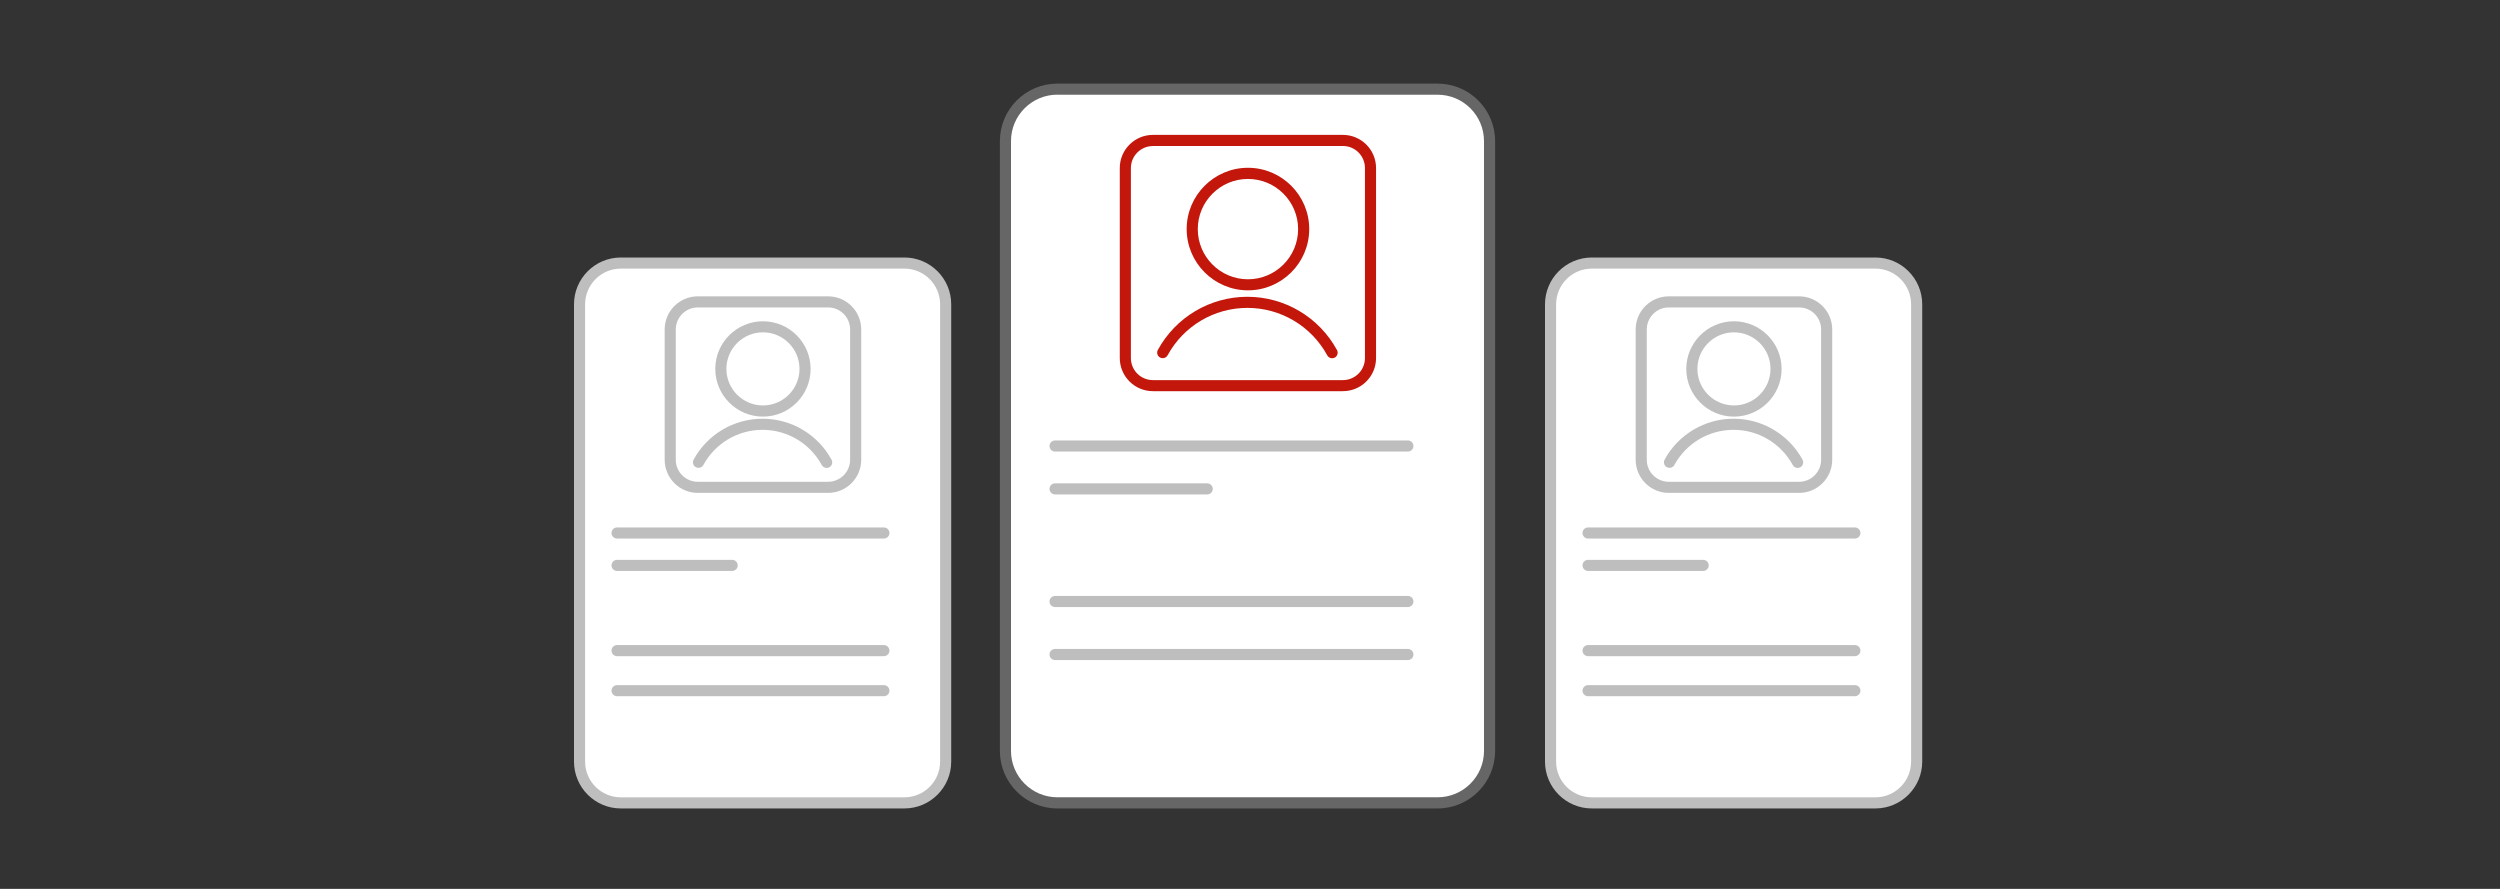 <?xml version="1.0" encoding="UTF-8"?>
<svg id="Layer_1" data-name="Layer 1" xmlns="http://www.w3.org/2000/svg" viewBox="0 0 450 160">
  <rect x="0" y="0" width="450" height="160" fill="#333333" stroke="none"/>
  <defs>
    <style>
      .cls-1 {
        fill: #666;
      }

      .cls-1, .cls-2, .cls-3, .cls-4 {
        stroke-width: 0px;
      }

      .cls-2 {
        fill: #bebebe;
      }

      .cls-3 {
        fill: #fff;
      }

      .cls-4 {
        fill: #c4170c;
      }
    </style>
  </defs>
  <g>
    <g>
      <rect class="cls-3" x="180.98" y="16.04" width="87.14" height="128.48" rx="9.35" ry="9.35"/>
      <path class="cls-1" d="M258.77,145.52h-68.44c-5.71,0-10.35-4.64-10.35-10.35V25.4c0-5.71,4.64-10.35,10.35-10.35h68.44c5.71,0,10.35,4.64,10.35,10.35v109.77c0,5.71-4.64,10.35-10.35,10.35ZM190.33,17.04c-4.61,0-8.35,3.75-8.35,8.35v109.77c0,4.61,3.75,8.35,8.35,8.35h68.44c4.61,0,8.35-3.75,8.35-8.35V25.4c0-4.61-3.75-8.35-8.35-8.35h-68.44Z"/>
    </g>
    <g>
      <rect class="cls-3" x="202.56" y="25.29" width="44.13" height="44.13" rx="4.96" ry="4.96"/>
      <path class="cls-4" d="M241.73,70.41h-34.21c-3.28,0-5.96-2.67-5.96-5.96V30.24c0-3.28,2.67-5.96,5.96-5.96h34.21c3.28,0,5.96,2.67,5.96,5.96v34.21c0,3.29-2.67,5.96-5.96,5.96ZM207.52,26.29c-2.18,0-3.96,1.77-3.96,3.96v34.21c0,2.18,1.77,3.96,3.96,3.96h34.21c2.18,0,3.96-1.78,3.96-3.96V30.24c0-2.18-1.77-3.96-3.96-3.96h-34.21Z"/>
    </g>
    <g>
      <circle class="cls-3" cx="224.63" cy="41.24" r="10.03"/>
      <path class="cls-4" d="M224.63,52.26c-6.08,0-11.03-4.95-11.03-11.03s4.95-11.03,11.03-11.03,11.03,4.95,11.03,11.03-4.95,11.03-11.03,11.03ZM224.63,32.21c-4.98,0-9.03,4.05-9.03,9.03s4.05,9.03,9.03,9.03,9.03-4.05,9.03-9.03-4.05-9.03-9.03-9.03Z"/>
    </g>
    <g>
      <path class="cls-3" d="M209.29,63.47c2.94-5.39,8.67-9.05,15.24-9.05s12.31,3.67,15.25,9.07"/>
      <path class="cls-4" d="M239.79,64.49c-.35,0-.7-.19-.88-.52-2.87-5.27-8.38-8.55-14.38-8.55s-11.49,3.27-14.36,8.53c-.26.48-.87.67-1.36.4-.48-.26-.66-.87-.4-1.36,3.22-5.9,9.4-9.57,16.12-9.57s12.91,3.68,16.13,9.59c.26.49.08,1.09-.4,1.36-.15.08-.32.12-.48.12Z"/>
    </g>
    <path class="cls-2" d="M253.42,81.28h-63.51c-.55,0-1-.45-1-1s.45-1,1-1h63.51c.55,0,1,.45,1,1s-.45,1-1,1Z"/>
    <path class="cls-2" d="M217.3,89h-27.39c-.55,0-1-.45-1-1s.45-1,1-1h27.39c.55,0,1,.45,1,1s-.45,1-1,1Z"/>
    <path class="cls-2" d="M253.42,109.27h-63.51c-.55,0-1-.45-1-1s.45-1,1-1h63.51c.55,0,1,.45,1,1s-.45,1-1,1Z"/>
    <path class="cls-2" d="M253.42,118.81h-63.51c-.55,0-1-.45-1-1s.45-1,1-1h63.51c.55,0,1,.45,1,1s-.45,1-1,1Z"/>
  </g>
  <g>
    <g>
      <rect class="cls-3" x="279.1" y="47.35" width="65.91" height="97.17" rx="7.43" ry="7.43"/>
      <path class="cls-2" d="M337.57,145.52h-51.04c-4.65,0-8.43-3.78-8.43-8.43V54.78c0-4.65,3.78-8.43,8.43-8.43h51.04c4.65,0,8.43,3.78,8.43,8.43v82.31c0,4.65-3.78,8.43-8.43,8.43ZM286.53,48.35c-3.55,0-6.43,2.89-6.43,6.43v82.31c0,3.55,2.89,6.43,6.43,6.43h51.04c3.55,0,6.43-2.89,6.43-6.43V54.78c0-3.55-2.89-6.43-6.43-6.43h-51.04Z"/>
    </g>
    <g>
      <rect class="cls-3" x="295.42" y="54.34" width="33.37" height="33.37" rx="4.96" ry="4.96"/>
      <path class="cls-2" d="M323.84,88.72h-23.46c-3.28,0-5.96-2.67-5.96-5.96v-23.46c0-3.29,2.67-5.96,5.96-5.96h23.46c3.28,0,5.96,2.67,5.96,5.96v23.46c0,3.29-2.67,5.96-5.96,5.96ZM300.38,55.34c-2.18,0-3.96,1.78-3.96,3.96v23.46c0,2.18,1.77,3.96,3.96,3.96h23.46c2.18,0,3.96-1.78,3.96-3.96v-23.46c0-2.18-1.77-3.96-3.96-3.96h-23.46Z"/>
    </g>
    <g>
      <circle class="cls-3" cx="312.11" cy="66.41" r="7.58"/>
      <path class="cls-2" d="M312.11,74.99c-4.73,0-8.58-3.85-8.58-8.58s3.85-8.58,8.58-8.58,8.58,3.85,8.58,8.58-3.85,8.58-8.58,8.58ZM312.11,59.82c-3.63,0-6.58,2.95-6.58,6.58s2.95,6.58,6.58,6.58,6.58-2.95,6.58-6.58-2.95-6.58-6.58-6.58Z"/>
    </g>
    <g>
      <path class="cls-3" d="M300.51,83.22c2.23-4.08,6.55-6.84,11.53-6.84s9.31,2.77,11.54,6.86"/>
      <path class="cls-2" d="M323.58,84.23c-.35,0-.7-.19-.88-.52-2.13-3.91-6.21-6.34-10.66-6.34s-8.52,2.42-10.65,6.32c-.26.48-.87.66-1.36.4-.48-.26-.66-.87-.4-1.36,2.48-4.54,7.24-7.36,12.41-7.36s9.94,2.83,12.42,7.38c.26.48.08,1.09-.4,1.36-.15.08-.32.12-.48.12Z"/>
    </g>
    <path class="cls-2" d="M333.88,96.94h-48.03c-.55,0-1-.45-1-1s.45-1,1-1h48.03c.55,0,1,.45,1,1s-.45,1-1,1Z"/>
    <path class="cls-2" d="M306.57,102.77h-20.72c-.55,0-1-.45-1-1s.45-1,1-1h20.72c.55,0,1,.45,1,1s-.45,1-1,1Z"/>
    <path class="cls-2" d="M333.88,118.11h-48.03c-.55,0-1-.45-1-1s.45-1,1-1h48.03c.55,0,1,.45,1,1s-.45,1-1,1Z"/>
    <path class="cls-2" d="M333.88,125.32h-48.03c-.55,0-1-.45-1-1s.45-1,1-1h48.03c.55,0,1,.45,1,1s-.45,1-1,1Z"/>
  </g>
  <g>
    <g>
      <rect class="cls-3" x="104.32" y="47.35" width="65.91" height="97.17" rx="7.43" ry="7.43"/>
      <path class="cls-2" d="M162.79,145.52h-51.04c-4.65,0-8.43-3.78-8.43-8.43V54.78c0-4.65,3.78-8.43,8.43-8.43h51.04c4.65,0,8.43,3.78,8.43,8.43v82.31c0,4.65-3.78,8.43-8.43,8.43ZM111.75,48.35c-3.55,0-6.43,2.89-6.43,6.43v82.31c0,3.55,2.89,6.43,6.43,6.43h51.04c3.55,0,6.43-2.89,6.43-6.43V54.78c0-3.55-2.89-6.43-6.43-6.43h-51.04Z"/>
    </g>
    <g>
      <rect class="cls-3" x="120.64" y="54.34" width="33.37" height="33.37" rx="4.96" ry="4.96"/>
      <path class="cls-2" d="M149.06,88.72h-23.46c-3.28,0-5.96-2.67-5.96-5.96v-23.46c0-3.29,2.67-5.96,5.96-5.96h23.46c3.28,0,5.96,2.67,5.96,5.96v23.46c0,3.29-2.67,5.96-5.96,5.96ZM125.6,55.34c-2.18,0-3.96,1.78-3.96,3.96v23.46c0,2.18,1.77,3.96,3.96,3.96h23.46c2.18,0,3.96-1.78,3.96-3.96v-23.46c0-2.18-1.77-3.96-3.96-3.96h-23.46Z"/>
    </g>
    <g>
      <circle class="cls-3" cx="137.33" cy="66.41" r="7.58"/>
      <path class="cls-2" d="M137.33,74.99c-4.73,0-8.58-3.85-8.58-8.58s3.85-8.58,8.58-8.58,8.58,3.85,8.58,8.58-3.85,8.58-8.58,8.58ZM137.33,59.82c-3.63,0-6.58,2.95-6.58,6.58s2.95,6.58,6.58,6.58,6.58-2.95,6.58-6.58-2.95-6.58-6.58-6.58Z"/>
    </g>
    <g>
      <path class="cls-3" d="M125.73,83.22c2.23-4.08,6.55-6.84,11.53-6.84s9.31,2.77,11.54,6.86"/>
      <path class="cls-2" d="M148.8,84.23c-.35,0-.7-.19-.88-.52-2.13-3.91-6.21-6.34-10.66-6.34s-8.52,2.42-10.65,6.32c-.26.48-.87.66-1.36.4s-.66-.87-.4-1.36c2.48-4.54,7.23-7.36,12.41-7.36s9.94,2.83,12.42,7.38c.26.49.08,1.09-.4,1.36-.15.08-.32.12-.48.12Z"/>
    </g>
    <path class="cls-2" d="M159.1,96.94h-48.03c-.55,0-1-.45-1-1s.45-1,1-1h48.03c.55,0,1,.45,1,1s-.45,1-1,1Z"/>
    <path class="cls-2" d="M131.79,102.77h-20.72c-.55,0-1-.45-1-1s.45-1,1-1h20.72c.55,0,1,.45,1,1s-.45,1-1,1Z"/>
    <path class="cls-2" d="M159.1,118.11h-48.03c-.55,0-1-.45-1-1s.45-1,1-1h48.03c.55,0,1,.45,1,1s-.45,1-1,1Z"/>
    <path class="cls-2" d="M159.1,125.32h-48.03c-.55,0-1-.45-1-1s.45-1,1-1h48.03c.55,0,1,.45,1,1s-.45,1-1,1Z"/>
  </g>
</svg>
